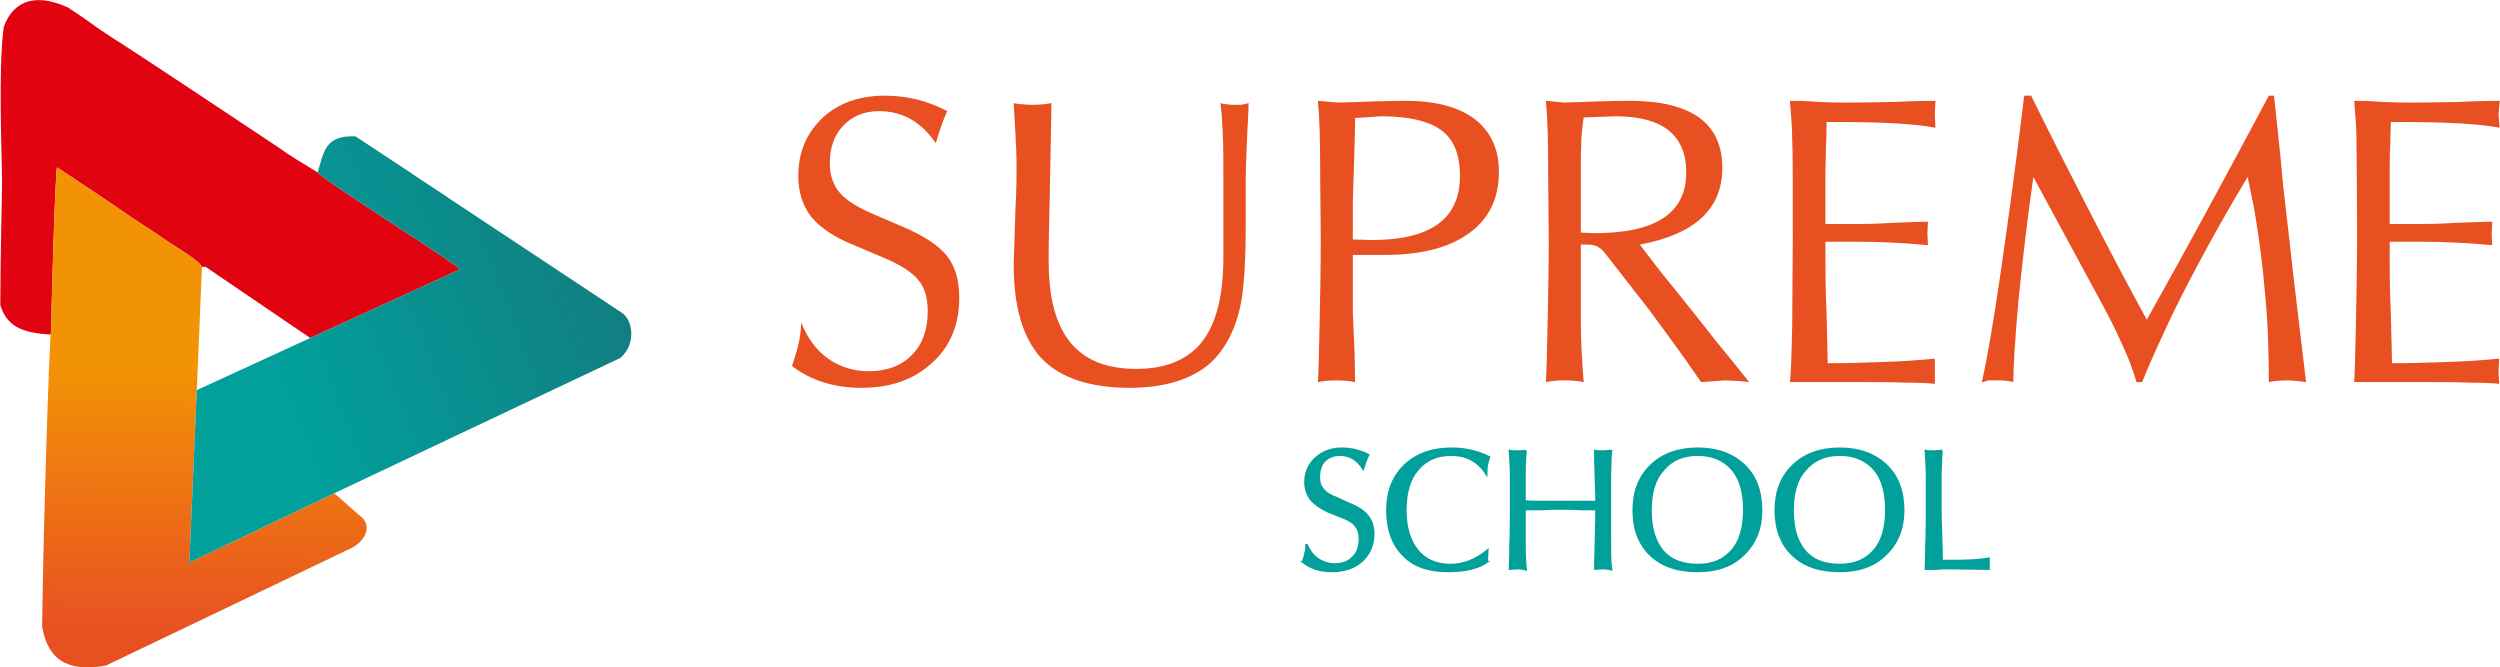 <?xml version="1.0" encoding="UTF-8"?> <!-- Creator: CorelDRAW X8 --> <svg xmlns="http://www.w3.org/2000/svg" xmlns:xlink="http://www.w3.org/1999/xlink" xml:space="preserve" width="87.63mm" height="23.393mm" style="shape-rendering:geometricPrecision; text-rendering:geometricPrecision; image-rendering:optimizeQuality; fill-rule:evenodd; clip-rule:evenodd" viewBox="0 0 4363 1165"> <defs> <style type="text/css"> <![CDATA[ .str0 {stroke:#01A09B;stroke-width:3.794} .fil2 {fill:#E10310} .fil1 {fill:#E85022;fill-rule:nonzero} .fil0 {fill:#01A09B;fill-rule:nonzero} .fil3 {fill:url(#id0)} .fil4 {fill:url(#id1)} ]]> </style> <linearGradient id="id0" gradientUnits="userSpaceOnUse" x1="189.847" y1="640.7" x2="184.749" y2="1104.41"> <stop offset="0" style="stop-opacity:1; stop-color:#F29305"></stop> <stop offset="1" style="stop-opacity:1; stop-color:#E85022"></stop> </linearGradient> <linearGradient id="id1" gradientUnits="userSpaceOnUse" x1="527.821" y1="765.109" x2="1085.27" y2="546.217"> <stop offset="0" style="stop-opacity:1; stop-color:#01A09B"></stop> <stop offset="1" style="stop-opacity:1; stop-color:#117E82"></stop> </linearGradient> </defs> <g id="Слой_x0020_1">  <g id="_1752593319024"> <path class="fil0 str0" d="M2274 981c2,-7 4,-12 4,-15 2,-5 2,-11 2,-16 5,11 11,20 20,26 9,6 19,9 30,9 13,0 24,-4 31,-12 8,-7 12,-18 12,-32 0,-10 -2,-17 -7,-23 -4,-6 -12,-11 -23,-15l-25 -10c-13,-6 -23,-13 -30,-21 -6,-8 -10,-18 -10,-30 0,-17 6,-31 18,-42 12,-11 27,-17 46,-17 16,0 32,4 46,11 -4,8 -6,15 -9,24 -10,-16 -24,-24 -41,-24 -11,0 -20,4 -27,11 -6,7 -9,16 -9,28 0,9 2,16 7,21 4,6 12,11 23,15l24 11c15,6 25,13 31,21 6,7 10,18 10,31 0,19 -7,35 -20,47 -13,12 -31,18 -53,18 -20,0 -36,-5 -50,-16zm321 0c-16,11 -38,16 -68,16 -34,0 -60,-9 -78,-28 -18,-18 -28,-44 -28,-78 0,-33 10,-59 31,-79 20,-19 47,-29 82,-29 23,0 45,5 65,15 -4,10 -5,20 -5,29 -14,-22 -35,-33 -61,-33 -26,0 -45,9 -59,26 -14,16 -21,40 -21,71 0,29 7,53 21,70 14,17 33,25 57,25 23,0 44,-8 65,-25l-1 20zm68 -194c-1,4 -1,14 -2,29 0,15 0,31 0,48l0 11c2,0 9,1 20,1 11,0 25,0 43,0l62 0 0 -11c0,-9 -1,-19 -1,-29 -1,-26 -1,-42 -1,-49 4,1 8,1 14,1 5,0 9,-1 14,-1 -1,6 -1,20 -2,41 0,22 0,42 0,61 0,16 0,34 0,54 0,21 0,38 2,51 -5,-1 -9,-2 -14,-2 -6,0 -10,1 -14,1 0,-18 1,-34 1,-47 0,-14 1,-28 1,-42l0 -15c-3,0 -11,0 -25,0 -14,-1 -26,-1 -37,-1 -12,0 -23,0 -33,1 -10,0 -20,0 -30,0l0 14c0,15 0,32 0,50 0,18 1,32 2,41 -4,-1 -9,-2 -14,-2 -5,0 -10,1 -14,1 0,-6 1,-20 1,-42 1,-22 1,-42 1,-62 0,-15 0,-33 0,-53 0,-20 -1,-36 -2,-49 4,1 9,1 14,1 5,0 10,-1 14,-1zm300 210c-35,0 -62,-9 -82,-28 -20,-19 -30,-45 -30,-78 0,-33 10,-59 31,-79 20,-19 47,-29 81,-29 34,0 61,10 81,29 20,19 30,45 30,79 0,31 -10,57 -31,77 -20,20 -47,29 -80,29zm0 -11c26,0 45,-8 60,-25 14,-16 21,-40 21,-71 0,-31 -7,-55 -21,-71 -14,-16 -34,-25 -60,-25 -26,0 -46,9 -60,26 -15,16 -22,40 -22,71 0,31 7,54 21,71 14,16 34,24 61,24zm248 11c-35,0 -62,-9 -82,-28 -20,-19 -30,-45 -30,-78 0,-33 10,-59 31,-79 20,-19 47,-29 81,-29 34,0 61,10 81,29 20,19 30,45 30,79 0,31 -10,57 -31,77 -20,20 -47,29 -80,29zm0 -11c25,0 45,-8 60,-25 14,-16 21,-40 21,-71 0,-31 -7,-55 -21,-71 -14,-16 -34,-25 -60,-25 -26,0 -46,9 -60,26 -15,16 -22,40 -22,71 0,31 7,54 21,71 14,16 34,24 61,24zm178 -199c-1,6 -1,20 -2,41 0,22 0,42 0,61 0,6 0,20 1,41 1,22 1,38 1,49l21 0c25,0 46,-1 61,-4l0 9 0 9 -70 -1c-7,0 -14,0 -22,1 -7,0 -14,0 -18,0 0,-6 1,-20 1,-42 1,-22 1,-42 1,-62 0,-15 0,-33 0,-53 0,-20 -1,-36 -2,-49 4,1 9,1 14,1 5,0 10,-1 14,-1z"></path> <path class="fil1" d="M1382 639c6,-19 10,-31 11,-37 3,-13 5,-26 5,-39 11,27 26,48 47,63 21,15 45,22 71,22 31,0 56,-9 75,-28 19,-19 28,-45 28,-77 0,-24 -6,-42 -17,-55 -11,-13 -30,-25 -55,-36l-59 -25c-32,-13 -56,-29 -72,-48 -15,-19 -23,-43 -23,-72 0,-41 14,-74 42,-101 28,-26 64,-39 109,-39 39,0 75,9 109,27 -8,17 -14,36 -20,56 -25,-37 -58,-56 -99,-56 -26,0 -47,9 -62,25 -16,16 -24,38 -24,66 0,21 6,38 17,51 11,13 30,25 55,36l58 25c35,15 59,31 74,49 15,19 22,43 22,74 0,47 -16,85 -47,113 -31,29 -72,44 -124,44 -48,0 -88,-13 -121,-38zm979 -194l0 101c0,2 1,25 3,68 0,17 1,35 1,53 -10,-2 -21,-3 -33,-3 -12,0 -22,1 -32,3 1,-16 2,-49 3,-101 1,-51 2,-100 2,-146 0,-37 -1,-79 -1,-126 0,-48 -1,-87 -4,-118l35 3c12,0 34,-1 64,-2 31,-1 49,-1 55,-1 52,0 92,11 120,32 28,22 42,52 42,92 0,46 -17,82 -52,107 -34,25 -83,38 -147,38l-56 0zm0 -27l33 1c103,0 154,-37 154,-112 0,-38 -11,-64 -33,-80 -22,-16 -57,-24 -105,-24l-45 3c0,20 -1,47 -2,82 -1,35 -2,57 -2,65l0 65zm398 9l0 132c0,35 2,71 5,108 -10,-2 -21,-3 -33,-3 -12,0 -23,1 -33,3 1,-16 2,-49 3,-101 1,-51 2,-100 2,-146 0,-37 -1,-79 -1,-126 0,-48 -1,-87 -4,-118l32 3c10,0 30,-1 59,-2 29,-1 47,-1 55,-1 108,0 162,39 162,117 0,72 -48,116 -144,134 17,22 37,49 62,79 26,33 50,62 69,87 20,24 40,49 60,74 -5,-1 -11,-1 -19,-2 -9,0 -16,-1 -23,-1l-42 3c-25,-36 -44,-63 -56,-79 -12,-16 -23,-31 -33,-45l-78 -100c-8,-11 -18,-16 -29,-16l-14 0zm0 -21l24 1c107,0 160,-35 160,-106 0,-65 -41,-98 -123,-98l-56 2c-2,13 -3,25 -4,36 0,11 -1,24 -1,39l0 126zm427 16l0 35c0,16 0,46 2,92 1,45 2,73 2,85l15 0c20,0 46,-1 79,-2 33,-1 64,-3 93,-6l0 22 0 22c-9,-1 -26,-2 -51,-2 -25,-1 -49,-1 -72,-1l-130 0c2,-16 3,-49 4,-101 0,-52 1,-101 1,-148 0,-97 0,-155 -1,-175 0,-20 -2,-43 -4,-67 11,0 27,0 50,2 22,1 37,1 45,1 17,0 46,0 87,-1 41,-2 65,-2 72,-2l-1 24 1 23c-36,-7 -93,-10 -173,-10l-17 0c0,11 0,24 -1,40 0,16 -1,31 -1,45l0 93 57 0c10,0 29,0 59,-2 29,-1 50,-2 63,-2l-1 21 1 20c-42,-4 -83,-6 -122,-6l-57 0zm273 245c9,-39 20,-103 33,-192 13,-90 27,-192 41,-308l12 0c34,69 68,136 102,202 34,66 67,129 100,189 68,-121 139,-252 213,-391l9 0c10,91 15,144 16,157 8,68 14,123 19,167 7,59 14,117 21,176 -5,-1 -10,-1 -16,-2 -5,0 -11,-1 -16,-1 -13,0 -24,1 -33,3 0,-58 -2,-111 -7,-159 -4,-48 -10,-90 -16,-128 -1,-9 -6,-32 -14,-71 -32,53 -62,106 -90,159 -22,41 -42,81 -60,121 -16,34 -27,60 -34,78l-10 0c-6,-21 -15,-45 -27,-70 -10,-23 -24,-50 -41,-81l-112 -207c-11,76 -19,147 -26,215 -6,68 -9,116 -9,143 -8,-2 -16,-3 -26,-3 -6,0 -12,0 -18,0 -5,2 -9,3 -11,3zm712 -245l0 35c0,16 0,46 2,92 1,45 2,73 2,85l14 0c20,0 47,-1 80,-2 33,-1 64,-3 93,-6l-1 22 1 22c-9,-1 -26,-2 -51,-2 -25,-1 -49,-1 -72,-1l-130 0c1,-16 2,-49 3,-101 1,-52 2,-101 2,-148 0,-97 -1,-155 -1,-175 0,-20 -2,-43 -4,-67 11,0 27,0 49,2 22,1 38,1 46,1 17,0 46,0 87,-1 40,-2 64,-2 72,-2l-2 24 2 23c-36,-7 -94,-10 -174,-10l-16 0c0,11 -1,24 -1,40 -1,16 -1,31 -1,45l0 93 56 0c10,0 30,0 59,-2 30,-1 51,-2 64,-2l-1 21 1 20c-43,-4 -83,-6 -123,-6l-56 0zm-2041 -242c3,1 7,2 12,2 4,1 8,1 12,1 4,0 8,0 12,0 6,-1 10,-2 13,-3 0,14 -1,29 -2,47 -2,45 -3,72 -3,84l0 85c0,59 -3,103 -8,132 -9,46 -27,81 -54,106 -32,28 -79,43 -141,43 -70,0 -122,-18 -154,-52 -32,-35 -48,-89 -48,-163 1,-32 2,-64 3,-97 2,-33 2,-58 2,-77 0,-17 -1,-35 -2,-55 -1,-19 -2,-37 -3,-53 4,1 9,2 16,2 7,1 12,1 17,1 11,0 22,-1 33,-3 -1,61 -2,113 -3,157 -1,45 -2,84 -2,119 0,57 10,100 30,131 25,38 65,57 123,57 50,0 87,-15 112,-44 27,-32 40,-82 40,-151l0 -136c0,-33 0,-60 -1,-80 -1,-20 -2,-38 -4,-53z"></path> </g> <path class="fil2" d="M88 584l1 -11c0,-42 7,-273 10,-281 43,29 85,56 128,86 22,15 42,27 63,42 11,8 57,34 62,46 11,0 1,-3 14,5l175 119 262 -120c-29,-24 -237,-154 -249,-169l-36 -22c-13,-8 -23,-15 -36,-24l-152 -101c-166,-110 -108,-70 -157,-103 -18,-13 -35,-25 -55,-38 -64,-29 -98,-5 -112,34 -10,74 -3,223 -3,271 0,25 -3,136 -3,215 11,32 30,48 88,51z"></path> <path class="fil3" d="M88 584c-2,7 -13,328 -15,510 12,68 56,77 111,68l422 -202c28,-11 43,-37 27,-55l-50 -44 -253 121 13 -301 9 -215c-5,-12 -51,-38 -62,-46 -21,-15 -41,-27 -63,-42 -43,-30 -85,-57 -128,-86 -3,8 -10,239 -10,281l-1 11z"></path> <path class="fil4" d="M554 301c12,15 220,145 249,169l-262 120 -198 91 -13 301 253 -121 499 -236c28,-23 23,-66 3,-79l-299 -198c-23,-16 -49,-32 -72,-48l-94 -62c-53,-2 -55,26 -66,63z"></path> </g> </svg> 